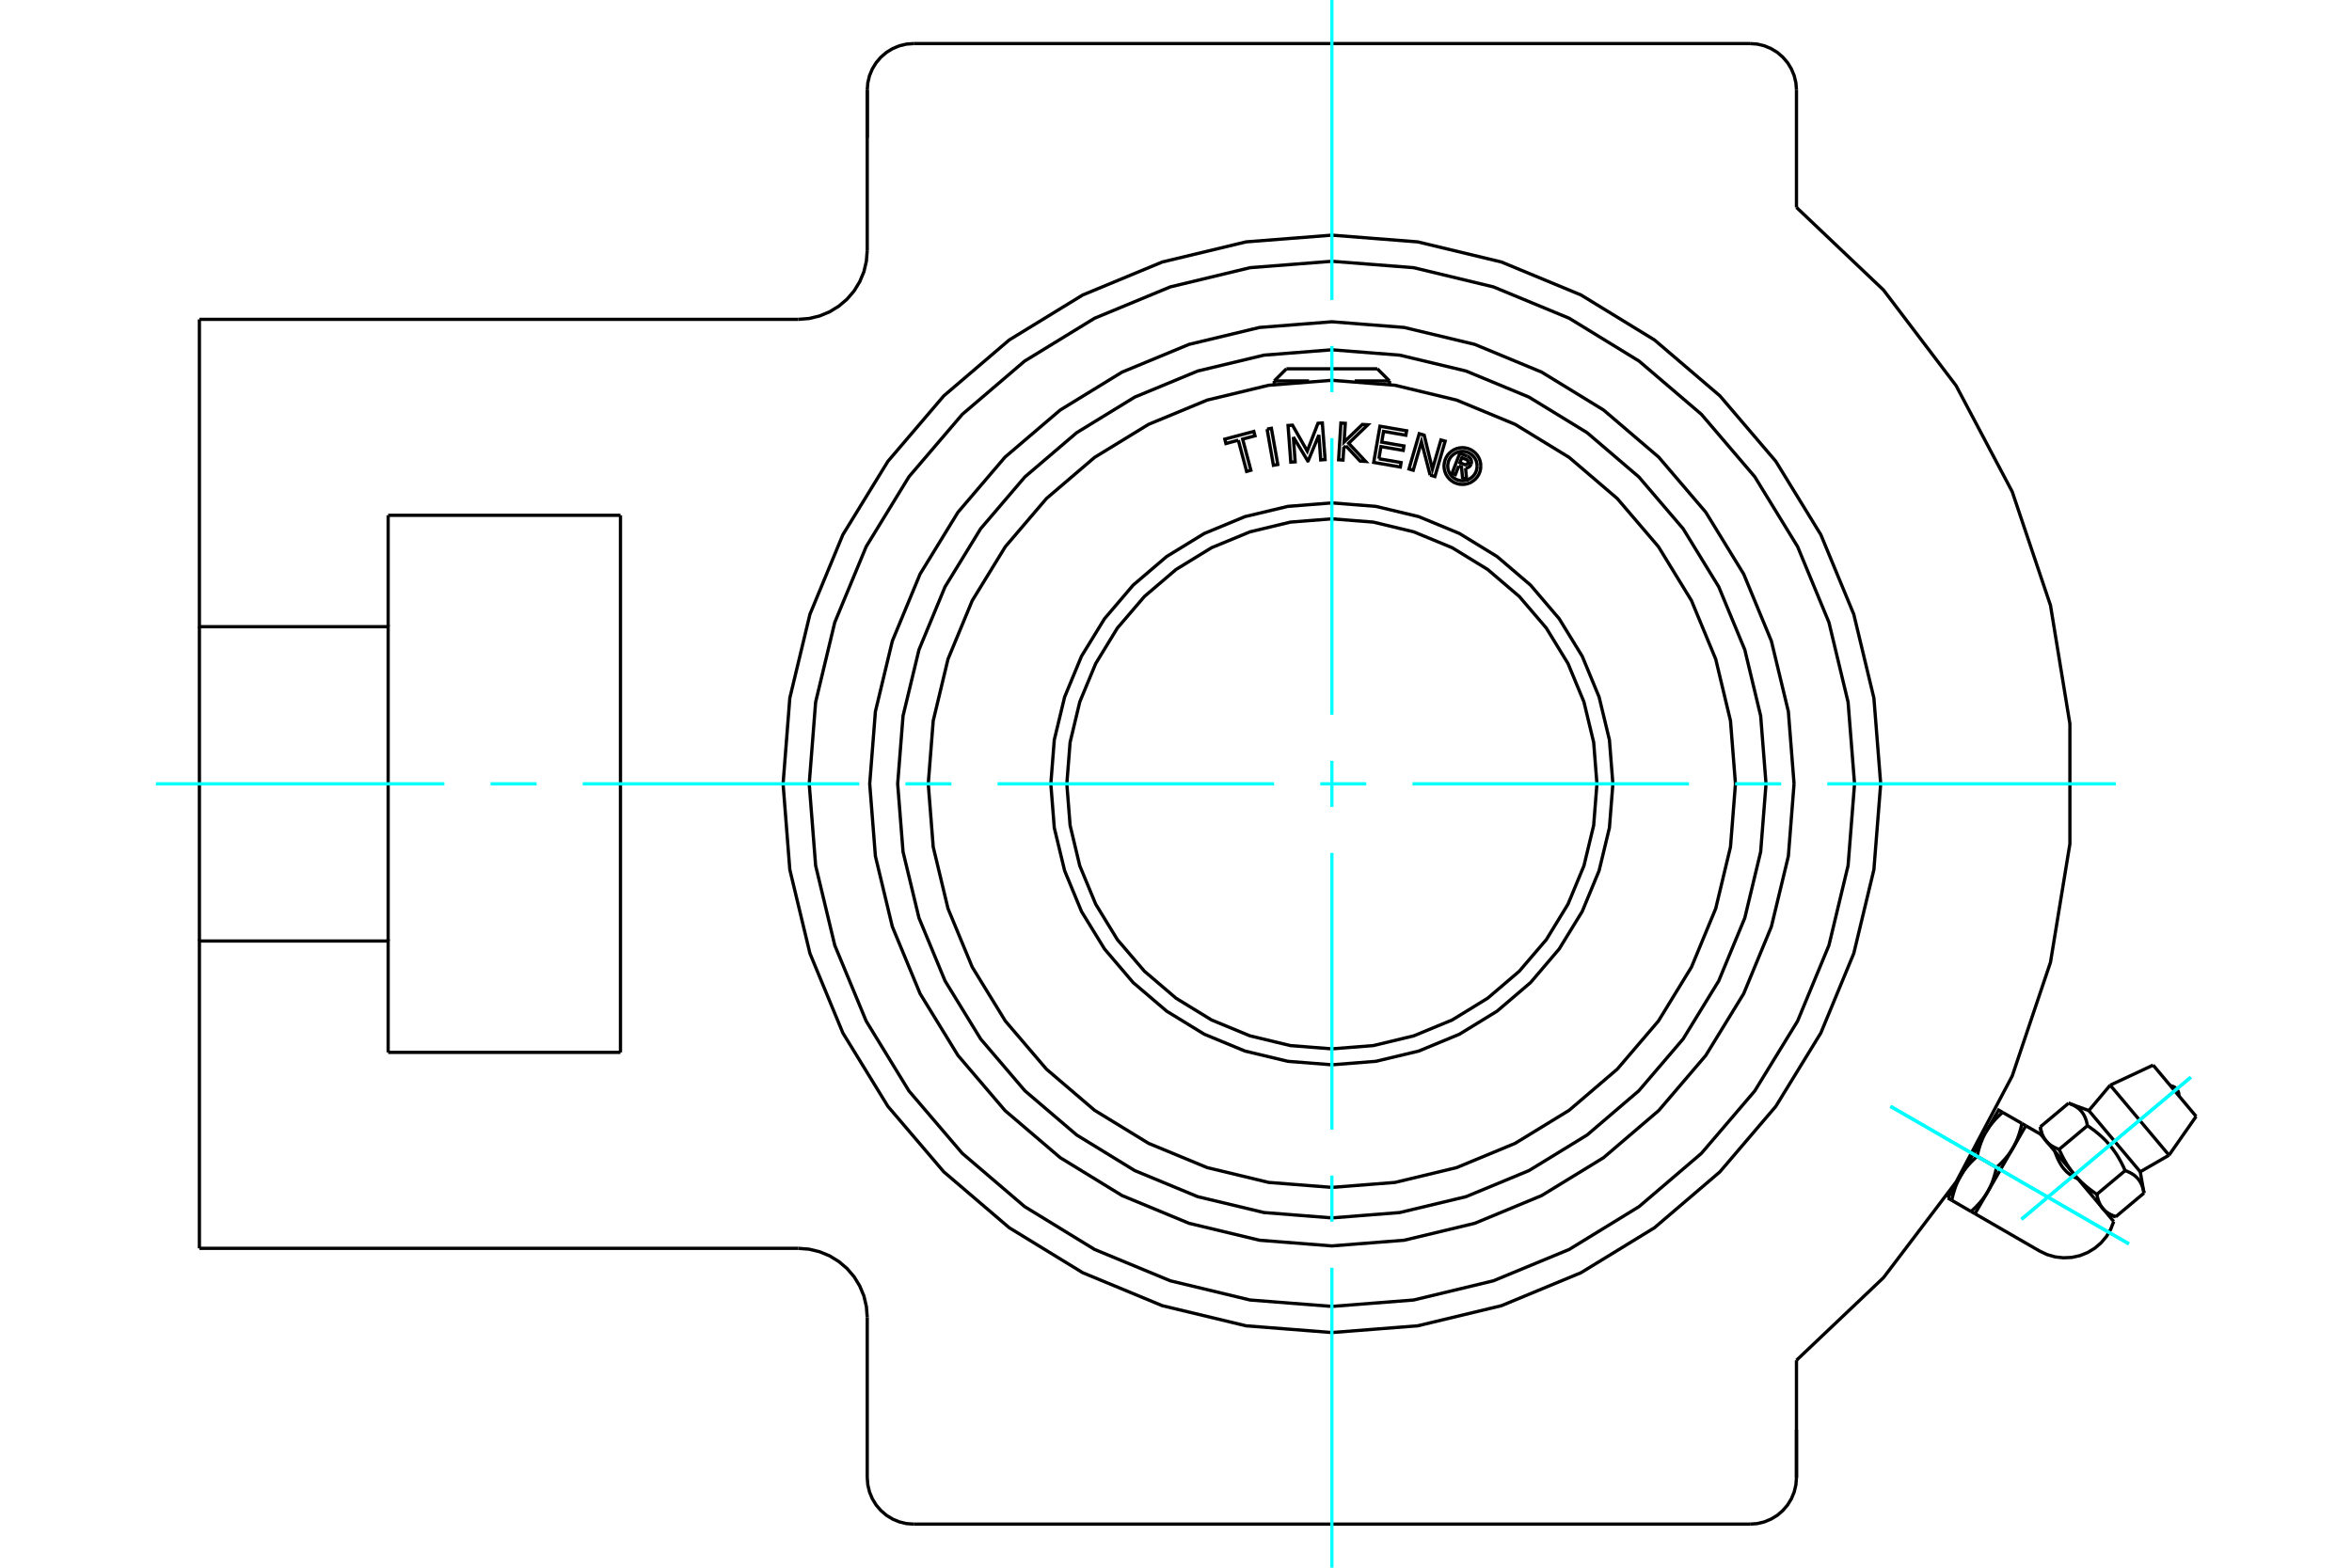 <?xml version="1.0" standalone="no"?>
<!DOCTYPE svg PUBLIC "-//W3C//DTD SVG 1.1//EN"
	"http://www.w3.org/Graphics/SVG/1.1/DTD/svg11.dtd">
<svg xmlns="http://www.w3.org/2000/svg" height="100%" width="100%" viewBox="0 0 36000 24000">
	<rect x="-1800" y="-1200" width="39600" height="26400" style="fill:#FFF"/>
	<g style="fill:none; fill-rule:evenodd" transform="matrix(1 0 0 1 0 0)">
		<g style="fill:none; stroke:#000; stroke-width:50; shape-rendering:geometricPrecision">
			<polyline points="22328,7134 22276,7266 22225,7246 22344,6939 22458,6983"/>
			<polyline points="22517,7106 22521,7091 22523,7076 22522,7061 22519,7046 22514,7032 22506,7019 22496,7007 22485,6997 22472,6989 22458,6983"/>
			<polyline points="22517,7106 22468,7087 22470,7080 22470,7074 22470,7067 22469,7061 22467,7055 22463,7049 22459,7044 22455,7040 22449,7036 22443,7034 22375,7007 22345,7084 22414,7111 22420,7113 22427,7114 22433,7114 22439,7112 22446,7110 22451,7107 22456,7104 22461,7099 22465,7094 22467,7088 22516,7107"/>
			<polyline points="22432,7166 22447,7165 22462,7160 22476,7154 22489,7145 22500,7134 22509,7121 22516,7107"/>
			<polyline points="22432,7166 22448,7339 22386,7314 22370,7150 22328,7134"/>
			<polyline points="21105,7023 21445,7081 21434,7150 21026,7079 21122,6525 21530,6595 21518,6663 21177,6604 21149,6769 21489,6827 21478,6895 21137,6837 21105,7023"/>
			<polyline points="19796,6689 19824,7070 19757,7075 19715,6514 19783,6509 20009,6906 20173,6480 20240,6475 20282,7036 20215,7041 20187,6660 20023,7055 20016,7056 19796,6689"/>
			<polyline points="18954,6739 18764,6790 18747,6723 19191,6605 19209,6672 19020,6722 19146,7199 19081,7217 18954,6739"/>
			<polyline points="19394,6569 19460,6557 19558,7111 19491,7123 19394,6569"/>
			<polyline points="20601,6826 20568,6859 20556,7043 20489,7039 20524,6477 20591,6481 20573,6767 20853,6498 20936,6503 20643,6786 20902,7064 20818,7059 20601,6826"/>
			<polyline points="21890,7274 21757,6763 21631,7199 21566,7180 21723,6640 21799,6662 21925,7183 22055,6736 22120,6754 21963,7295 21890,7274"/>
			<polyline points="22665,7135 22662,7091 22652,7048 22635,7007 22612,6969 22583,6936 22549,6907 22512,6884 22471,6867 22428,6857 22384,6853 22340,6857 22297,6867 22256,6884 22219,6907 22185,6936 22156,6969 22133,7007 22116,7048 22106,7091 22102,7135 22106,7179 22116,7222 22133,7263 22156,7300 22185,7334 22219,7362 22256,7386 22297,7402 22340,7413 22384,7416 22428,7413 22471,7402 22512,7386 22549,7362 22583,7334 22612,7300 22635,7263 22652,7222 22662,7179 22665,7135"/>
			<polyline points="22609,7135 22606,7100 22598,7065 22585,7033 22566,7002 22543,6976 22516,6953 22486,6934 22454,6921 22419,6912 22384,6910 22349,6912 22314,6921 22282,6934 22252,6953 22225,6976 22202,7002 22183,7033 22170,7065 22162,7100 22159,7135 22162,7170 22170,7204 22183,7237 22202,7267 22225,7294 22252,7317 22282,7335 22314,7349 22349,7357 22384,7360 22419,7357 22454,7349 22486,7335 22516,7317 22543,7294 22566,7267 22585,7237 22598,7204 22606,7170 22609,7135"/>
			<polyline points="24443,12000 24393,11365 24244,10746 24000,10158 23668,9615 23254,9131 22770,8718 22227,8385 21639,8142 21020,7993 20386,7943 19751,7993 19132,8142 18544,8385 18001,8718 17517,9131 17103,9615 16771,10158 16527,10746 16379,11365 16329,12000 16379,12635 16527,13254 16771,13842 17103,14385 17517,14869 18001,15282 18544,15615 19132,15858 19751,16007 20386,16057 21020,16007 21639,15858 22227,15615 22770,15282 23254,14869 23668,14385 24000,13842 24244,13254 24393,12635 24443,12000"/>
			<polyline points="24687,12000 24634,11327 24476,10671 24218,10047 23865,9472 23427,8958 22914,8520 22338,8167 21715,7909 21058,7752 20386,7699 19713,7752 19056,7909 18433,8167 17857,8520 17344,8958 16906,9472 16553,10047 16295,10671 16137,11327 16084,12000 16137,12673 16295,13329 16553,13953 16906,14528 17344,15042 17857,15480 18433,15833 19056,16091 19713,16248 20386,16301 21058,16248 21715,16091 22338,15833 22914,15480 23427,15042 23865,14528 24218,13953 24476,13329 24634,12673 24687,12000"/>
			<polyline points="26563,12000 26487,11034 26261,10091 25890,9195 25384,8369 24754,7632 24017,7002 23190,6496 22295,6125 21352,5898 20386,5822 19419,5898 18477,6125 17581,6496 16754,7002 16017,7632 15388,8369 14881,9195 14510,10091 14284,11034 14208,12000 14284,12966 14510,13909 14881,14805 15388,15631 16017,16368 16754,16998 17581,17504 18477,17875 19419,18102 20386,18178 21352,18102 22295,17875 23190,17504 24017,16998 24754,16368 25384,15631 25890,14805 26261,13909 26487,12966 26563,12000"/>
			<line x1="19504" y1="5832" x2="20036" y2="5832"/>
			<line x1="20735" y1="5832" x2="21268" y2="5832"/>
			<line x1="19690" y1="5646" x2="21081" y2="5646"/>
			<polyline points="27497,20825 28829,19560 29940,18096 30799,16473 31385,14732 31682,12919 31682,11081 31385,9268 30799,7527 29940,5904 28829,4440 27497,3175"/>
			<polyline points="28786,12000 28682,10686 28374,9404 27870,8186 27181,7063 26325,6060 25323,5204 24199,4516 22981,4011 21700,3703 20386,3600 19072,3703 17790,4011 16572,4516 15448,5204 14446,6060 13590,7063 12901,8186 12397,9404 12089,10686 11986,12000 12089,13314 12397,14596 12901,15814 13590,16937 14446,17940 15448,18796 16572,19484 17790,19989 19072,20297 20386,20400 21700,20297 22981,19989 24199,19484 25323,18796 26325,17940 27181,16937 27870,15814 28374,14596 28682,13314 28786,12000"/>
			<line x1="27497" y1="21889" x2="27497" y2="22622"/>
			<line x1="27497" y1="20825" x2="27497" y2="22622"/>
			<polyline points="26786,23333 26897,23325 27005,23299 27108,23256 27204,23198 27288,23125 27361,23040 27419,22945 27462,22842 27488,22733 27497,22622"/>
			<line x1="26786" y1="23333" x2="13986" y2="23333"/>
			<line x1="13274" y1="2111" x2="13274" y2="1378"/>
			<line x1="27497" y1="1378" x2="27497" y2="3175"/>
			<polyline points="27497,1378 27488,1267 27462,1158 27419,1055 27361,960 27288,875 27204,802 27108,744 27005,701 26897,675 26786,667"/>
			<line x1="13986" y1="667" x2="26786" y2="667"/>
			<polyline points="13986,667 13874,675 13766,701 13663,744 13568,802 13483,875 13410,960 13352,1055 13309,1158 13283,1267 13274,1378"/>
			<line x1="5941" y1="7889" x2="9497" y2="7889"/>
			<line x1="9497" y1="16111" x2="5941" y2="16111"/>
			<line x1="9497" y1="7889" x2="9497" y2="16111"/>
			<line x1="5941" y1="9594" x2="5941" y2="7889"/>
			<polyline points="5941,16111 5941,14406 3052,14406 3052,19111"/>
			<line x1="12219" y1="19111" x2="3052" y2="19111"/>
			<polyline points="13274,20167 13261,20002 13223,19840 13159,19687 13073,19546 12965,19420 12839,19313 12698,19226 12545,19163 12384,19124 12219,19111"/>
			<line x1="13274" y1="22622" x2="13274" y2="20167"/>
			<polyline points="13274,22622 13283,22733 13309,22842 13352,22945 13410,23040 13483,23125 13568,23198 13663,23256 13766,23299 13874,23325 13986,23333"/>
			<line x1="13274" y1="3833" x2="13274" y2="1378"/>
			<polyline points="12219,4889 12384,4876 12545,4837 12698,4774 12839,4687 12965,4580 13073,4454 13159,4313 13223,4160 13261,3998 13274,3833"/>
			<line x1="3052" y1="4889" x2="12219" y2="4889"/>
			<polyline points="3052,4889 3052,9594 5941,9594 5941,14406"/>
			<line x1="3052" y1="14406" x2="3052" y2="9594"/>
			<polyline points="31007,17234 30813,17571 30424,18245 30229,18581"/>
			<polyline points="31452,17626 31456,17638 31460,17650 31465,17662 31469,17674 31474,17687 31480,17700 31485,17714 31491,17727 31497,17741 31504,17755 31511,17769 31518,17783 31526,17798 31534,17812 31542,17826 31551,17840 31560,17854 31570,17868 31581,17882 31591,17895 31603,17908 31615,17921 31627,17934 31640,17946 31653,17957 31666,17968 31680,17979 31695,17989 31710,17999 31725,18008 31740,18016 31756,18024 31772,18032 31788,18039 31804,18046"/>
			<line x1="31264" y1="17401" x2="31233" y2="17364"/>
			<line x1="32353" y1="18700" x2="32052" y2="18341"/>
			<line x1="29814" y1="18341" x2="29874" y2="18376"/>
			<line x1="30169" y1="18547" x2="30229" y2="18581"/>
			<line x1="30169" y1="18547" x2="29874" y2="18376"/>
			<polyline points="30424,18245 30419,18253 30413,18262 30408,18271 30402,18280 30397,18289 30391,18297 30385,18306 30379,18315 30373,18323 30367,18332 30361,18340 30355,18349 30348,18357 30342,18366 30335,18374 30328,18383 30321,18391 30314,18400 30307,18408 30299,18417 30292,18425 30284,18434 30276,18442 30268,18451 30260,18459 30252,18468 30244,18476 30235,18485 30226,18494 30217,18502 30208,18511 30199,18520 30189,18529 30179,18538 30169,18547"/>
			<polyline points="30558,17873 30555,17886 30552,17899 30550,17912 30547,17924 30544,17937 30541,17949 30538,17961 30534,17973 30531,17984 30528,17996 30525,18007 30521,18018 30518,18029 30514,18040 30511,18051 30507,18061 30503,18072 30500,18082 30496,18093 30492,18103 30488,18113 30484,18123 30480,18133 30475,18142 30471,18152 30467,18162 30462,18171 30458,18181 30453,18190 30448,18199 30444,18208 30439,18218 30434,18227 30429,18236 30424,18245"/>
			<line x1="30558" y1="17873" x2="30263" y2="17703"/>
			<polyline points="30008,18005 30013,17996 30019,17987 30024,17978 30029,17969 30035,17961 30041,17952 30046,17943 30052,17935 30058,17926 30064,17917 30071,17909 30077,17900 30084,17892 30090,17883 30097,17875 30104,17866 30111,17858 30118,17849 30125,17841 30132,17832 30140,17824 30148,17815 30155,17807 30163,17798 30171,17790 30180,17781 30188,17773 30197,17764 30206,17755 30215,17747 30224,17738 30233,17729 30243,17720 30253,17711 30263,17703"/>
			<polyline points="29874,18376 29876,18363 29879,18350 29882,18337 29885,18325 29888,18312 29891,18300 29894,18288 29897,18277 29901,18265 29904,18253 29907,18242 29911,18231 29914,18220 29918,18209 29921,18198 29925,18188 29928,18177 29932,18167 29936,18156 29940,18146 29944,18136 29948,18126 29952,18116 29956,18107 29961,18097 29965,18087 29970,18078 29974,18069 29979,18059 29983,18050 29988,18041 29993,18032 29998,18023 30003,18014 30008,18005"/>
			<polyline points="30263,17703 30265,17689 30268,17676 30271,17664 30274,17651 30277,17639 30280,17627 30283,17615 30286,17603 30289,17591 30293,17580 30296,17569 30299,17557 30303,17546 30306,17535 30310,17525 30314,17514 30317,17504 30321,17493 30325,17483 30329,17473 30333,17463 30337,17453 30341,17443 30345,17433 30350,17423 30354,17414 30358,17404 30363,17395 30368,17386 30372,17376 30377,17367 30382,17358 30387,17349 30392,17340 30397,17331 30008,18005 29814,18341"/>
			<polyline points="30813,17571 30807,17580 30802,17589 30797,17598 30791,17606 30786,17615 30780,17624 30774,17632 30768,17641 30762,17650 30756,17658 30750,17667 30744,17675 30737,17684 30731,17692 30724,17701 30717,17709 30710,17718 30703,17726 30696,17735 30688,17743 30681,17752 30673,17760 30665,17769 30657,17777 30649,17786 30641,17794 30632,17803 30624,17811 30615,17820 30606,17829 30597,17838 30587,17846 30578,17855 30568,17864 30558,17873"/>
			<polyline points="30397,17331 30402,17322 30407,17313 30413,17304 30418,17296 30424,17287 30430,17278 30435,17270 30441,17261 30447,17252 30453,17244 30460,17235 30466,17227 30472,17218 30479,17210 30486,17201 30493,17193 30500,17184 30507,17176 30514,17167 30521,17159 30529,17150 30536,17142 30544,17133 30552,17125 30560,17116 30569,17108 30577,17099 30586,17090 30595,17082 30604,17073 30613,17064 30622,17056 30632,17047 30642,17038 30652,17029"/>
			<polyline points="30947,17199 30944,17213 30941,17226 30939,17238 30936,17251 30933,17263 30930,17275 30926,17287 30923,17299 30920,17311 30917,17322 30914,17333 30910,17345 30907,17356 30903,17367 30900,17377 30896,17388 30892,17398 30888,17409 30885,17419 30881,17429 30877,17439 30873,17449 30868,17459 30864,17469 30860,17478 30856,17488 30851,17498 30847,17507 30842,17516 30837,17526 30833,17535 30828,17544 30823,17553 30818,17562 30813,17571"/>
			<line x1="30947" y1="17199" x2="30652" y2="17029"/>
			<line x1="31007" y1="17234" x2="30947" y2="17199"/>
			<polyline points="30652,17029 30591,16994 30397,17331"/>
			<line x1="32816" y1="18265" x2="32383" y2="18628"/>
			<line x1="31972" y1="17002" x2="32759" y2="17939"/>
			<polyline points="31662,16889 31678,16894 31693,16901 31707,16907 31721,16913 31734,16919 31747,16926 31759,16933 31770,16940 31781,16947 31792,16954 31802,16962 31812,16969 31822,16977 31831,16986 31839,16994 31848,17003 31856,17011 31863,17020 31871,17030 31878,17040 31884,17050 31891,17060 31897,17071 31903,17082 31908,17093 31914,17105 31919,17117 31924,17130 31928,17143 31933,17156 31937,17170 31940,17185 31944,17200 31947,17216 31951,17233 31976,17250 32000,17267 32023,17284 32046,17300 32068,17317 32089,17334 32109,17351 32129,17367 32148,17384 32167,17401 32185,17418 32203,17435 32220,17452 32237,17469 32253,17487 32269,17505 32285,17523 32300,17541 32315,17560 32330,17578 32344,17598 32358,17617 32372,17637 32386,17657 32400,17678 32413,17700 32426,17721 32439,17744 32452,17767 32465,17791 32478,17815 32490,17840 32503,17866 32515,17893 32528,17921 32544,17926 32559,17932 32573,17939 32587,17945 32600,17951 32612,17958 32625,17965 32636,17972 32647,17979 32658,17986 32668,17994 32678,18001 32687,18009 32696,18018 32705,18026 32713,18034 32721,18043 32729,18052 32736,18062 32743,18072 32750,18082 32757,18092 32763,18103 32769,18114 32774,18125 32780,18137 32785,18149 32790,18162 32794,18175 32798,18188 32803,18202 32806,18217 32810,18232 32813,18248 32816,18265"/>
			<polyline points="32186,18501 32182,18496 32178,18491 32175,18487 32171,18482 32168,18477 32164,18472 32161,18467 32158,18462 32155,18457 32151,18451 32148,18446 32145,18440 32143,18435 32140,18429 32137,18423 32134,18418 32132,18412 32129,18406 32126,18399 32124,18393 32122,18387 32119,18380 32117,18374 32115,18367 32113,18360 32111,18353 32109,18346 32107,18339 32105,18331 32103,18324 32101,18316 32100,18308 32098,18300 32096,18292 32095,18284"/>
			<polyline points="32383,18628 32375,18625 32368,18622 32360,18619 32353,18616 32345,18613 32338,18610 32331,18607 32325,18603 32318,18600 32311,18597 32305,18594 32299,18590 32293,18587 32287,18584 32281,18580 32275,18577 32269,18573 32264,18569 32259,18566 32253,18562 32248,18558 32243,18555 32238,18551 32233,18547 32228,18543 32224,18539 32219,18535 32215,18531 32210,18527 32206,18523 32202,18518 32198,18514 32194,18510 32190,18505 32186,18501"/>
			<polyline points="32528,17921 32095,18284 32082,18275 32070,18267 32057,18258 32045,18250 32034,18241 32022,18233 32011,18224 32000,18216 31989,18208 31978,18199 31967,18191 31957,18183 31946,18174 31936,18166 31926,18158 31916,18149 31907,18141 31897,18132 31888,18124 31878,18115 31869,18107 31860,18099 31851,18090 31843,18081 31834,18073 31825,18064 31817,18056 31809,18047 31800,18038 31792,18029 31784,18021 31776,18012 31768,18003 31761,17994 31753,17985 32052,18341"/>
			<polyline points="31753,17985 31745,17975 31738,17966 31730,17957 31723,17947 31716,17938 31708,17928 31701,17919 31694,17909 31687,17899 31680,17889 31673,17879 31666,17869 31659,17859 31653,17849 31646,17838 31639,17828 31632,17817 31626,17806 31619,17795 31613,17784 31606,17773 31600,17761 31593,17750 31587,17738 31580,17726 31574,17714 31568,17701 31561,17689 31555,17676 31549,17663 31543,17650 31536,17637 31530,17624 31524,17610 31517,17596"/>
			<line x1="31951" y1="17233" x2="31517" y2="17596"/>
			<polyline points="31320,17469 31316,17464 31312,17459 31309,17455 31305,17450 31302,17445 31298,17440 31295,17435 31292,17430 31289,17425 31286,17419 31282,17414 31279,17408 31277,17403 31274,17397 31271,17391 31268,17386 31266,17380 31263,17374 31261,17368 31258,17361 31256,17355 31253,17348 31251,17342 31249,17335 31247,17328 31245,17321 31243,17314 31241,17307 31239,17299 31237,17292 31235,17284 31234,17276 31232,17268 31230,17260 31229,17252"/>
			<polyline points="31517,17596 31510,17593 31502,17590 31494,17587 31487,17584 31479,17581 31472,17578 31465,17575 31459,17571 31452,17568 31445,17565 31439,17562 31433,17558 31427,17555 31421,17552 31415,17548 31409,17545 31403,17541 31398,17537 31393,17534 31387,17530 31382,17526 31377,17523 31372,17519 31367,17515 31363,17511 31358,17507 31353,17503 31349,17499 31344,17495 31340,17491 31336,17486 31332,17482 31328,17478 31324,17473 31320,17469"/>
			<line x1="31662" y1="16889" x2="31229" y2="17252"/>
			<polyline points="31264,17401 31320,17469 31753,17985"/>
			<line x1="32299" y1="16613" x2="33199" y2="17685"/>
			<line x1="32956" y1="16306" x2="33614" y2="17091"/>
			<polyline points="27460,12000 27373,10893 27113,9814 26689,8788 26109,7842 25388,6998 24544,6277 23597,5697 22572,5272 21492,5013 20386,4926 19279,5013 18200,5272 17174,5697 16228,6277 15383,6998 14663,7842 14083,8788 13658,9814 13399,10893 13312,12000 13399,13107 13658,14186 14083,15212 14663,16158 15383,17002 16228,17723 17174,18303 18200,18728 19279,18987 20386,19074 21492,18987 22572,18728 23597,18303 24544,17723 25388,17002 26109,16158 26689,15212 27113,14186 27373,13107 27460,12000"/>
			<polyline points="28386,12000 28287,10749 27994,9528 27514,8368 26858,7298 26042,6343 25088,5528 24018,4872 22858,4392 21637,4098 20386,4000 19134,4098 17913,4392 16754,4872 15683,5528 14729,6343 13913,7298 13258,8368 12777,9528 12484,10749 12386,12000 12484,13251 12777,14472 13258,15632 13913,16702 14729,17657 15683,18472 16754,19128 17913,19608 19134,19902 20386,20000 21637,19902 22858,19608 24018,19128 25088,18472 26042,17657 26858,16702 27514,15632 27994,14472 28287,13251 28386,12000"/>
			<polyline points="27031,12000 26949,10960 26706,9947 26307,8983 25762,8094 25084,7301 24292,6624 23402,6079 22439,5680 21425,5437 20386,5355 19346,5437 18332,5680 17369,6079 16480,6624 15687,7301 15010,8094 14465,8983 14066,9947 13822,10960 13740,12000 13822,13040 14066,14053 14465,15017 15010,15906 15687,16699 16480,17376 17369,17921 18332,18320 19346,18563 20386,18645 21425,18563 22439,18320 23402,17921 24292,17376 25084,16699 25762,15906 26307,15017 26706,14053 26949,13040 27031,12000"/>
			<line x1="19504" y1="5832" x2="19504" y2="5886"/>
			<line x1="21268" y1="5886" x2="21268" y2="5832"/>
			<line x1="19690" y1="5646" x2="19504" y2="5832"/>
			<line x1="21268" y1="5832" x2="21081" y2="5646"/>
			<line x1="31233" y1="17364" x2="31007" y2="17234"/>
			<polyline points="30229,18581 31218,19152 31334,19207 31457,19242 31583,19256 31711,19250 31835,19223 31954,19175 32063,19109 32160,19026 32242,18929 32307,18819 32353,18700"/>
			<line x1="30536" y1="17090" x2="30517" y2="17080"/>
			<line x1="29850" y1="18234" x2="29869" y2="18245"/>
			<polyline points="33349,16776 33350,16753 33347,16731 33340,16710 33330,16690 33317,16672 33302,16656 33284,16643 33264,16633 33243,16626 33221,16622"/>
			<line x1="31972" y1="17002" x2="31662" y2="16889"/>
			<line x1="32816" y1="18265" x2="32759" y2="17939"/>
			<line x1="32253" y1="18580" x2="32383" y2="18628"/>
			<line x1="31229" y1="17252" x2="31253" y2="17388"/>
			<line x1="32299" y1="16613" x2="31972" y2="17002"/>
			<line x1="32759" y1="17939" x2="33199" y2="17685"/>
			<line x1="32956" y1="16306" x2="32299" y2="16613"/>
			<line x1="33199" y1="17685" x2="33614" y2="17091"/>
		</g>
		<g style="fill:none; stroke:#0FF; stroke-width:50; shape-rendering:geometricPrecision">
			<line x1="2386" y1="12000" x2="6802" y2="12000"/>
			<line x1="7508" y1="12000" x2="8213" y2="12000"/>
			<line x1="8919" y1="12000" x2="13152" y2="12000"/>
			<line x1="13858" y1="12000" x2="14563" y2="12000"/>
			<line x1="15269" y1="12000" x2="19502" y2="12000"/>
			<line x1="20208" y1="12000" x2="20913" y2="12000"/>
			<line x1="21619" y1="12000" x2="25852" y2="12000"/>
			<line x1="26558" y1="12000" x2="27263" y2="12000"/>
			<line x1="27969" y1="12000" x2="32386" y2="12000"/>
			<line x1="20386" y1="24000" x2="20386" y2="19408"/>
			<line x1="20386" y1="18703" x2="20386" y2="17997"/>
			<line x1="20386" y1="17292" x2="20386" y2="13058"/>
			<line x1="20386" y1="12353" x2="20386" y2="11647"/>
			<line x1="20386" y1="10942" x2="20386" y2="6708"/>
			<line x1="20386" y1="6003" x2="20386" y2="5297"/>
			<line x1="20386" y1="4592" x2="20386" y2="0"/>
			<line x1="28936" y1="16937" x2="32585" y2="19043"/>
			<line x1="28936" y1="16937" x2="32585" y2="19043"/>
			<line x1="30941" y1="18666" x2="33533" y2="16491"/>
			<line x1="30941" y1="18666" x2="33533" y2="16491"/>
		</g>
	</g>
</svg>
